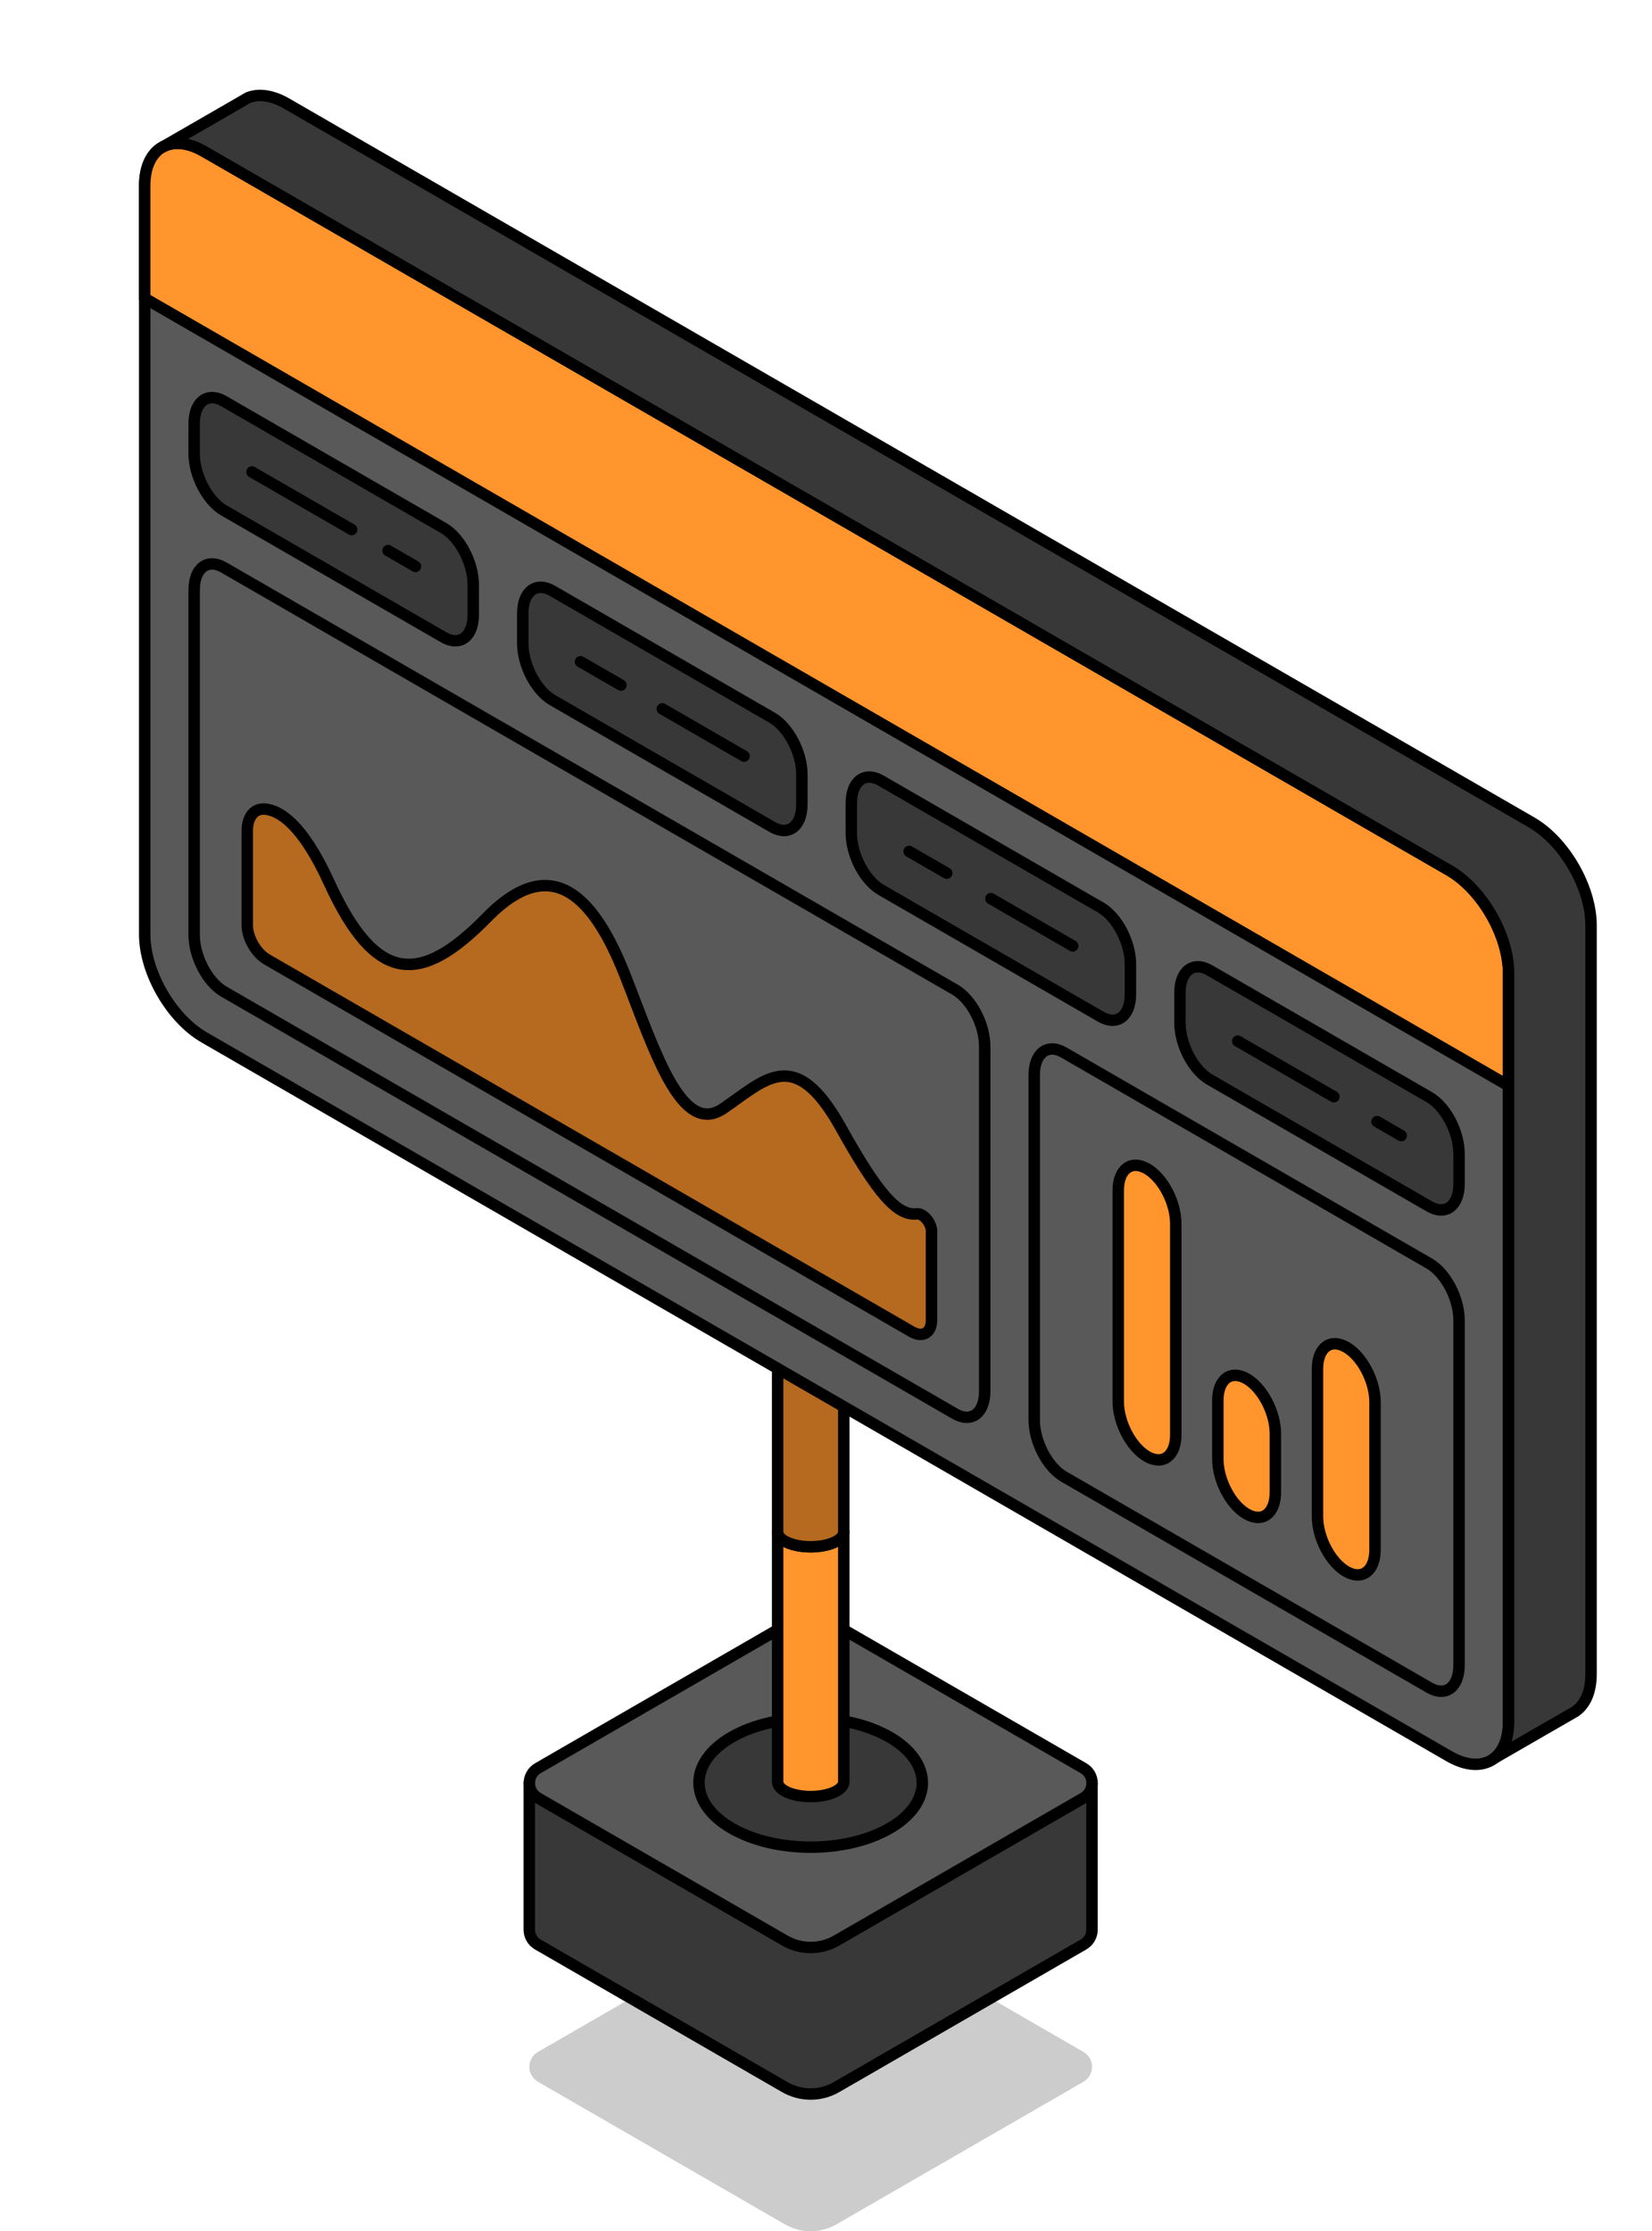<?xml version="1.0" encoding="UTF-8"?><svg id="Layer_1" xmlns="http://www.w3.org/2000/svg" xmlns:xlink="http://www.w3.org/1999/xlink" viewBox="0 0 288.96 390.25"><defs><style>.cls-1{filter:url(#outer-glow-5);}.cls-1,.cls-2,.cls-3,.cls-4,.cls-5,.cls-6,.cls-7,.cls-8{fill:#ff952c;}.cls-2{filter:url(#outer-glow-4);}.cls-3{filter:url(#outer-glow-3);}.cls-9{fill:#595959;}.cls-9,.cls-10,.cls-11,.cls-12,.cls-4,.cls-5,.cls-6,.cls-7,.cls-8{stroke:#000;stroke-linecap:round;stroke-linejoin:round;stroke-width:2px;}.cls-10{fill:#383838;}.cls-11{fill:#b56a1f;}.cls-12{fill:none;}.cls-13{opacity:.2;}.cls-4{filter:url(#outer-glow-8);}.cls-5{filter:url(#outer-glow-6);}.cls-6{filter:url(#outer-glow-2);}.cls-7{filter:url(#outer-glow-7);}.cls-8{filter:url(#outer-glow-1);}</style><filter id="outer-glow-1" filterUnits="userSpaceOnUse"><feOffset dx="0" dy="0"/><feGaussianBlur result="blur" stdDeviation="8"/><feFlood flood-color="#ff952c" flood-opacity="1"/><feComposite in2="blur" operator="in"/><feComposite in="SourceGraphic"/></filter><filter id="outer-glow-2" filterUnits="userSpaceOnUse"><feOffset dx="0" dy="0"/><feGaussianBlur result="blur-2" stdDeviation="8"/><feFlood flood-color="#ff952c" flood-opacity="1"/><feComposite in2="blur-2" operator="in"/><feComposite in="SourceGraphic"/></filter><filter id="outer-glow-3" filterUnits="userSpaceOnUse"><feOffset dx="0" dy="0"/><feGaussianBlur result="blur-3" stdDeviation="8"/><feFlood flood-color="#ff952c" flood-opacity="1"/><feComposite in2="blur-3" operator="in"/><feComposite in="SourceGraphic"/></filter><filter id="outer-glow-4" filterUnits="userSpaceOnUse"><feOffset dx="0" dy="0"/><feGaussianBlur result="blur-4" stdDeviation="8"/><feFlood flood-color="#ff952c" flood-opacity="1"/><feComposite in2="blur-4" operator="in"/><feComposite in="SourceGraphic"/></filter><filter id="outer-glow-5" filterUnits="userSpaceOnUse"><feOffset dx="0" dy="0"/><feGaussianBlur result="blur-5" stdDeviation="8"/><feFlood flood-color="#ff952c" flood-opacity="1"/><feComposite in2="blur-5" operator="in"/><feComposite in="SourceGraphic"/></filter><filter id="outer-glow-6" filterUnits="userSpaceOnUse"><feOffset dx="0" dy="0"/><feGaussianBlur result="blur-6" stdDeviation="8"/><feFlood flood-color="#ff952c" flood-opacity="1"/><feComposite in2="blur-6" operator="in"/><feComposite in="SourceGraphic"/></filter><filter id="outer-glow-7" filterUnits="userSpaceOnUse"><feOffset dx="0" dy="0"/><feGaussianBlur result="blur-7" stdDeviation="8"/><feFlood flood-color="#ff952c" flood-opacity="1"/><feComposite in2="blur-7" operator="in"/><feComposite in="SourceGraphic"/></filter><filter id="outer-glow-8" filterUnits="userSpaceOnUse"><feOffset dx="0" dy="0"/><feGaussianBlur result="blur-8" stdDeviation="8"/><feFlood flood-color="#ff952c" flood-opacity="1"/><feComposite in2="blur-8" operator="in"/><feComposite in="SourceGraphic"/></filter></defs><g><path class="cls-13" d="M137.28,389.04l-43.18-24.93c-2.01-1.16-2.01-4.06,0-5.22l43.18-24.93c2.8-1.62,6.25-1.62,9.05,0l43.18,24.93c2.01,1.16,2.01,4.06,0,5.22l-43.18,24.93c-2.8,1.62-6.25,1.62-9.05,0Z"/><path class="cls-10" d="M162.69,311.87l-16.37-9.45c-2.8-1.62-6.25-1.62-9.05,0l-16.37,9.45h-28.32v25.63h0c0,1.02,.5,2.03,1.51,2.61l43.18,24.93c2.8,1.62,6.25,1.62,9.05,0l43.18-24.93c1.01-.58,1.51-1.6,1.51-2.61v-25.63h-28.32Z"/><path class="cls-9" d="M137.28,339.41l-43.18-24.93c-2.01-1.16-2.01-4.06,0-5.22l43.18-24.93c2.8-1.62,6.25-1.62,9.05,0l43.18,24.93c2.01,1.16,2.01,4.06,0,5.22l-43.18,24.93c-2.8,1.62-6.25,1.62-9.05,0Z"/></g><path class="cls-10" d="M161.34,311.8c0,.81-.15,1.63-.46,2.43-.77,2.03-2.53,3.97-5.27,5.55-7.63,4.4-20,4.4-27.62,0-2.74-1.58-4.49-3.51-5.27-5.55-.3-.8-.46-1.62-.46-2.43,0-2.88,1.91-5.77,5.72-7.97,7.63-4.4,20-4.4,27.62,0,3.81,2.2,5.72,5.09,5.72,7.97Z"/><path class="cls-8" d="M147.59,267.94v43.69c0,.19-.05,.38-.14,.56-.23,.47-.75,.92-1.56,1.28-2.26,1.01-5.92,1.01-8.18,0-.81-.36-1.33-.81-1.55-1.28-.09-.18-.14-.37-.14-.56v-43.69c0,.19,.05,.38,.14,.56,.22,.47,.74,.91,1.55,1.28,2.26,1.01,5.92,1.01,8.18,0,.81-.37,1.33-.81,1.56-1.28,.09-.18,.14-.37,.14-.56Z"/><path class="cls-11" d="M147.59,210.87v57.07c0,.19-.05,.38-.14,.56-.23,.47-.75,.91-1.56,1.28-2.26,1.01-5.92,1.01-8.18,0-.81-.37-1.33-.81-1.55-1.28-.09-.18-.14-.37-.14-.56v-57.07h11.57Z"/><rect class="cls-10" x="136.02" y="173.17" width="11.57" height="37.7"/><g><path class="cls-9" d="M263.87,170.22v130.95c0,2.94-.91,5.1-2.43,6.31l-.04,.03c-.36,.28-.75,.51-1.17,.67-1.81,.76-4.17,.48-6.75-1.01L35.7,181.44c-5.74-3.32-10.39-11.37-10.39-18V32.49c0-3.19,1.08-5.46,2.83-6.6l.35-.2c1.86-1.01,4.41-.82,7.21,.8l4.04,2.33,213.74,123.4c5.74,3.32,10.39,11.37,10.39,18Z"/><path class="cls-6" d="M263.87,170.22v19.68L39.74,60.5l-14.43-8.33v-19.68c0-3.19,1.08-5.46,2.83-6.6l.35-.2c1.86-1.01,4.41-.82,7.21,.8l4.04,2.33,213.74,123.4c5.74,3.32,10.39,11.37,10.39,18Z"/><ellipse class="cls-3" cx="42.29" cy="46.14" rx="3.19" ry="5.53" transform="translate(-17.4 27.33) rotate(-30)"/><ellipse class="cls-2" cx="58.55" cy="55.52" rx="3.19" ry="5.53" transform="translate(-19.92 36.71) rotate(-30)"/><ellipse class="cls-1" cx="74.81" cy="64.91" rx="3.19" ry="5.53" transform="translate(-22.43 46.1) rotate(-30)"/><path class="cls-10" d="M77.58,111.45l-38.42-22.18c-2.87-1.66-5.2-6.1-5.2-9.93v-5.24c0-3.83,2.33-5.59,5.2-3.93l38.42,22.18c2.87,1.66,5.2,6.1,5.2,9.93v5.24c0,3.83-2.33,5.59-5.2,3.93Z"/><path class="cls-10" d="M135.06,144.63l-38.42-22.18c-2.87-1.66-5.2-6.1-5.2-9.93v-5.24c0-3.83,2.33-5.59,5.2-3.93l38.42,22.18c2.87,1.66,5.2,6.1,5.2,9.93v5.24c0,3.83-2.33,5.59-5.2,3.93Z"/><path class="cls-10" d="M192.53,177.82l-38.42-22.18c-2.87-1.66-5.2-6.1-5.2-9.93v-5.24c0-3.83,2.33-5.59,5.2-3.93l38.42,22.18c2.87,1.66,5.2,6.1,5.2,9.93v5.24c0,3.83-2.33,5.59-5.2,3.93Z"/><path class="cls-10" d="M250.01,211l-38.42-22.18c-2.87-1.66-5.2-6.1-5.2-9.93v-5.24c0-3.83,2.33-5.59,5.2-3.93l38.42,22.18c2.87,1.66,5.2,6.1,5.2,9.93v5.24c0,3.83-2.33,5.59-5.2,3.93Z"/><path class="cls-9" d="M167.04,247.27L39.16,173.44c-2.87-1.66-5.2-6.1-5.2-9.93v-60.32c0-3.83,2.33-5.59,5.2-3.93l127.88,73.83c2.87,1.66,5.2,6.1,5.2,9.93v60.32c0,3.83-2.33,5.59-5.2,3.93Z"/><path class="cls-9" d="M250.01,295.18l-63.91-36.9c-2.87-1.66-5.2-6.1-5.2-9.93v-60.32c0-3.83,2.33-5.59,5.2-3.93l63.91,36.9c2.87,1.66,5.2,6.1,5.2,9.93v60.32c0,3.83-2.33,5.59-5.2,3.93Z"/><line class="cls-12" x1="67.88" y1="96.3" x2="72.67" y2="99.07"/><line class="cls-12" x1="44.07" y1="82.55" x2="61.51" y2="92.62"/><line class="cls-12" x1="115.85" y1="123.99" x2="130.15" y2="132.25"/><line class="cls-12" x1="101.54" y1="115.74" x2="108.61" y2="119.82"/><line class="cls-12" x1="173.32" y1="157.18" x2="187.63" y2="165.44"/><line class="cls-12" x1="159.02" y1="148.92" x2="165.6" y2="152.72"/><line class="cls-12" x1="240.86" y1="196.17" x2="245.1" y2="198.62"/><line class="cls-12" x1="216.5" y1="182.1" x2="233.32" y2="191.82"/><path class="cls-11" d="M162.95,215.44c0-1.53-1.44-3.26-2.58-3.13-3.41,.38-6.84-3.5-13.29-15.08-8.05-14.45-13.19-8.39-20.56-3.35-7.38,5.03-12.07-10.32-17.21-23.35-5.14-13.03-12.52-21.94-24.14-10.06-11.62,11.87-19.44,11.74-27.61-6.13-4.68-10.24-8.69-12.64-11.27-12.83-1.88-.13-3.04,1.44-3.04,3.81v16.5c0,2.21,1.55,4.9,3.46,6l112.76,65.1c1.91,1.1,3.46,.21,3.46-2v-15.47Z"/><g><path class="cls-5" d="M200.63,254.74h0c-2.78-1.6-5.03-5.91-5.03-9.61v-36.91c0-3.7,2.25-5.4,5.03-3.8h0c2.78,1.6,5.03,5.91,5.03,9.61v36.91c0,3.7-2.25,5.4-5.03,3.8Z"/><path class="cls-7" d="M218.05,264.8h0c-2.78-1.6-5.03-5.91-5.03-9.61v-10.24c0-3.7,2.25-5.4,5.03-3.8h0c2.78,1.6,5.03,5.91,5.03,9.61v10.24c0,3.7-2.25,5.4-5.03,3.8Z"/><path class="cls-4" d="M235.48,274.86h0c-2.78-1.6-5.03-5.91-5.03-9.61v-25.82c0-3.7,2.25-5.4,5.03-3.8h0c2.78,1.6,5.03,5.91,5.03,9.61v25.82c0,3.7-2.25,5.4-5.03,3.8Z"/></g><path class="cls-10" d="M278.3,161.84v130.95c0,3.21-1.09,5.5-2.87,6.62-.05,.04-.11,.08-.17,.1l-13.82,7.97c1.52-1.21,2.43-3.37,2.43-6.31V170.22c0-6.63-4.65-14.68-10.39-18L39.74,28.82l-4.04-2.33c-2.8-1.62-5.35-1.81-7.21-.8l13.68-7.89,.02-.02,1.2-.69c1.81-.74,4.17-.46,6.74,1.02l217.78,125.74c5.74,3.31,10.39,11.37,10.39,17.99Z"/></g></svg>